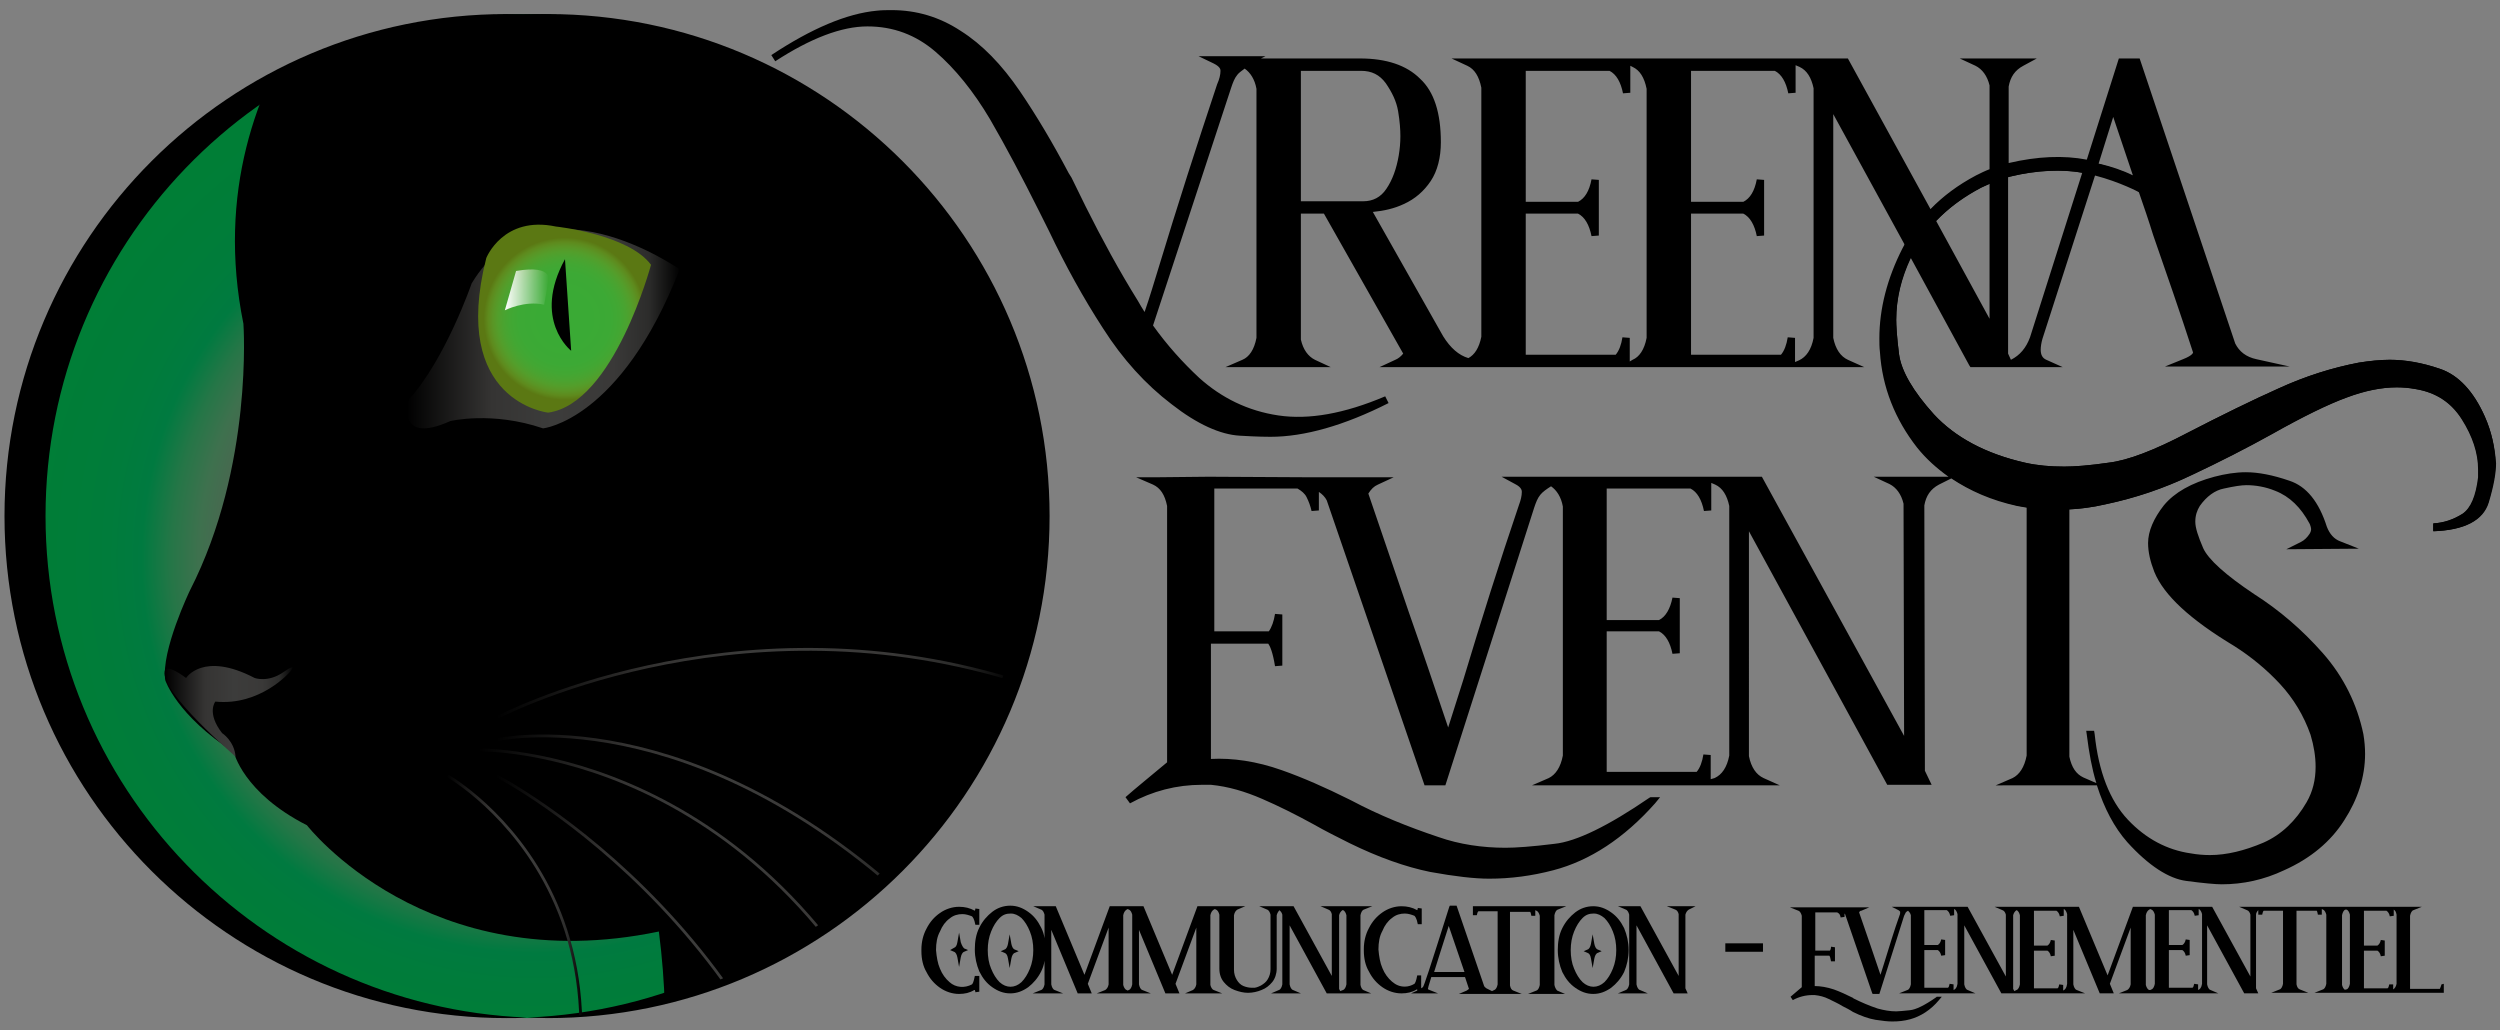 <svg xmlns="http://www.w3.org/2000/svg" xmlns:xlink="http://www.w3.org/1999/xlink" id="Calque_1" x="0px" y="0px" viewBox="0 0 444.7 183.3" style="enable-background:new 0 0 444.7 183.3;" xml:space="preserve"><rect x="0" y="0" width="444.7" height="183.3" fill="#808080" stroke="none"/> <style type="text/css"> .st0{fill:url(#SVGID_1_);} .st1{clip-path:url(#SVGID_00000047055461209568921610000001597070594322301368_);} .st2{fill:url(#SVGID_00000167382719399406694730000013546249323668964532_);} .st3{fill:url(#SVGID_00000009559436191665944410000003689047991698830751_);} .st4{fill:url(#SVGID_00000160179780164928273310000003083951601371303853_);} .st5{fill:url(#SVGID_00000173848806043450185940000007832838574774466971_);} .st6{fill:none;stroke:url(#SVGID_00000028323551987449367600000009862592494110130610_);stroke-width:0.5;stroke-miterlimit:10;} .st7{fill:none;stroke:url(#SVGID_00000034062643268837157280000014115298947995953585_);stroke-width:0.5;stroke-miterlimit:10;} .st8{fill:none;stroke:url(#SVGID_00000032647453308077177990000009288363476390463633_);stroke-width:0.5;stroke-miterlimit:10;} .st9{fill:none;stroke:url(#SVGID_00000155829370456037184430000015477565010061017527_);stroke-width:0.5;stroke-miterlimit:10;} .st10{fill:none;stroke:url(#SVGID_00000176744013703239765630000002792266851832005540_);stroke-width:0.5;stroke-miterlimit:10;} </style> <g> <g> <path d="M170.9,167.6l-0.3-1.7l-0.3,1.7c-0.1,0.6-0.3,0.9-0.6,1L169,169l0.7,0.3c0.3,0.1,0.5,0.5,0.6,1l0.3,1.7l0.3-1.7 c0.1-0.5,0.3-0.9,0.6-1l0.7-0.3l-0.7-0.3C171.3,168.5,171.1,168.2,170.9,167.6z"></path> <path d="M173.4,173.6c-0.2,1.1-0.4,1.4-0.5,1.5c-1.3,0.7-2.9,0.6-4-0.4c-0.7-0.6-1.3-1.4-1.7-2.4c-0.4-0.9-0.6-2.1-0.7-3.3 c0-1.3,0.2-2.4,0.7-3.3c0.4-1,1-1.8,1.7-2.3c0.7-0.6,1.5-0.8,2.3-0.8c0.6,0,1.2,0.2,1.7,0.4c0.1,0.1,0.4,0.4,0.6,1.5l0.7,0l0-2.8 l-0.7-0.1c0,0.2-0.1,0.4-0.1,0.4c-0.9-0.5-1.8-0.7-2.8-0.7c-1.2,0-2.4,0.4-3.4,1.1c-1,0.7-1.8,1.6-2.4,2.8 c-0.6,1.1-0.9,2.4-0.9,3.7v0.3c0,1.4,0.3,2.7,0.9,3.7c0.6,1.2,1.4,2.1,2.4,2.8c1,0.7,2.2,1.1,3.4,1.1c1,0,1.9-0.2,2.7-0.7 c0,0,0,0,0.1,0c0,0.1,0.1,0.2,0.1,0.4l0.7-0.1l0-2.8L173.4,173.6z"></path> <path d="M179.3,170.5l0.3,1.7l0.3-1.7c0.1-0.5,0.3-0.9,0.6-1l0.7-0.3l-0.7-0.3c-0.3-0.1-0.5-0.5-0.6-1l-0.3-1.7l-0.3,1.7 c-0.1,0.5-0.3,0.9-0.6,1l-0.7,0.3l0.7,0.3C179,169.6,179.2,169.9,179.3,170.5z"></path> <path d="M242,175.2l0-12.4c0.1-0.5,0.3-0.9,0.6-1l1.5-0.6H240h-2.5h-2.6l1.4,0.6c0.3,0.1,0.5,0.4,0.6,0.8l0,11l-6.8-12.4h-0.9 h-3.1H224l1.4,0.6c0.3,0.1,0.5,0.5,0.6,0.9v9.7c0,0.7-0.2,1.3-0.5,1.8c-0.3,0.5-0.7,0.8-1.2,1.1c-0.6,0.3-1,0.4-1.1,0.4 c-0.3,0-0.5,0-0.5,0c-0.5,0-1-0.1-1.5-0.3c-0.5-0.2-0.9-0.6-1.2-1.1c-0.3-0.5-0.5-1.1-0.5-1.8l0-9.7c0.1-0.5,0.3-0.8,0.6-1 l1.4-0.6h-4.1H215h-2l-4.5,12.2l-5.1-12.2h-1.5h-2.5h-2l-4.5,12.2l-5.1-12.2h-4l1.4,0.6c0.3,0.1,0.5,0.5,0.6,0.9l0,4.2 c-0.1-0.7-0.3-1.3-0.6-1.9c-0.6-1.2-1.3-2.1-2.3-2.8c-1-0.7-2-1.1-3.2-1.1c-1.2,0-2.3,0.4-3.2,1.1c-0.9,0.7-1.7,1.6-2.3,2.8 c-0.6,1.2-0.8,2.5-0.8,3.9c0,1.4,0.3,2.7,0.8,3.9c0.6,1.2,1.3,2.1,2.3,2.8c1,0.7,2,1.1,3.2,1.1c1.2,0,2.2-0.4,3.2-1.1 c0.9-0.7,1.7-1.6,2.3-2.8c0.3-0.6,0.5-1.2,0.6-1.9l0,4.2c-0.1,0.5-0.3,0.9-0.6,1l-1.5,0.6h5.4l-1.5-0.6c-0.3-0.1-0.5-0.5-0.6-1 v-9.7l4.7,11.3h2.5l-0.7-1.7l3.7-10l0,10.1c-0.1,0.5-0.3,0.8-0.6,1l-1.5,0.6h4.1h2.6h2.9l-1.5-0.6c-0.3-0.1-0.5-0.5-0.6-1v-9.7 l4.7,11.3h2.5l-0.7-1.7l3.7-10l0,10.1c-0.1,0.5-0.3,0.8-0.6,1l-1.4,0.6h6.6l-1.5-0.6c-0.3-0.1-0.5-0.5-0.6-0.9l0-12.4 c0.1-0.5,0.3-0.8,0.6-1l0.2-0.1l0.2,0.1c0.3,0.1,0.5,0.5,0.6,0.9v9.6c0,1,0.3,1.8,0.8,2.4c0.5,0.6,1.1,1.1,1.9,1.4 c0.8,0.3,1.6,0.5,2.4,0.5c0.8,0,1.7-0.2,2.4-0.5c0.8-0.3,1.4-0.8,1.9-1.4c0.5-0.6,0.8-1.5,0.8-2.4l0-9.5c0.1-0.4,0.3-0.7,0.5-0.9 c0.2,0.2,0.4,0.4,0.5,0.8l0,12.4c-0.1,0.5-0.3,0.9-0.6,1l-1.4,0.6h5.3l-1.4-0.6c-0.3-0.1-0.5-0.5-0.6-1v-10.5l6.6,12.1h1.3h1.2 h5.4l-1.4-0.6C242.3,176,242.1,175.7,242,175.2z M175.7,169c0-1.2,0.2-2.3,0.6-3.3c0.4-1,0.9-1.8,1.5-2.4c0.6-0.6,1.2-0.8,2-0.8 c0.7,0,1.3,0.3,1.9,0.8c0.6,0.6,1.1,1.4,1.5,2.4c0.4,1,0.6,2.1,0.6,3.3c0,1.2-0.2,2.3-0.6,3.3c-0.4,1-0.9,1.8-1.5,2.4 c-1.2,1.1-2.7,1.1-3.9,0c-0.6-0.6-1.1-1.4-1.5-2.4C175.9,171.4,175.7,170.2,175.7,169z M200.4,176.1c-0.3-0.1-0.5-0.5-0.6-0.9 l0-12.4c0.1-0.5,0.3-0.8,0.6-1l0.2-0.1l0.2,0.1c0.3,0.1,0.5,0.5,0.6,0.9l0,12.4c-0.1,0.5-0.3,0.9-0.6,1l-0.2,0.1L200.4,176.1z M238.4,176.3l-0.2-0.4l0-13.1c0.1-0.4,0.3-0.7,0.6-0.9l0,0l0.1,0c0.3,0.1,0.5,0.5,0.6,0.9l0,12.3c-0.1,0.5-0.3,0.9-0.6,1 L238.4,176.3z"></path> <path d="M276.5,175.2l0-12.4c0.1-0.5,0.3-0.9,0.6-1l1.5-0.6h-5.3H272h-10v1.6l0.7,0c0.1-0.5,0.2-0.7,0.3-0.7h3.4l0,13 c-0.1,0.5-0.3,0.9-0.6,1l-0.4,0.2l-0.4-0.2c-0.2-0.1-0.4-0.2-0.6-0.3c-0.1-0.1-0.3-0.2-0.4-0.4l-4.9-14.3h-1.2l-0.1,0.2 c-3.6,11.4-4.5,14.1-4.7,14.3c-0.1,0.1-0.2,0.1-0.3,0.2l0-2.3l-0.7,0c-0.2,1.1-0.4,1.4-0.5,1.5c-0.5,0.3-1.1,0.5-1.7,0.5 c-0.9,0-1.6-0.3-2.3-0.9c-0.7-0.6-1.3-1.4-1.7-2.4c-0.4-0.9-0.6-2.1-0.7-3.3c0-1.3,0.2-2.4,0.7-3.3c0.4-1,1-1.8,1.7-2.3 c0.7-0.6,1.5-0.8,2.3-0.8c0.6,0,1.2,0.2,1.7,0.4c0.1,0.1,0.4,0.4,0.6,1.5l0.7,0l0-2.8l-0.7-0.1c0,0.2-0.1,0.4-0.1,0.4 c-0.9-0.5-1.8-0.7-2.8-0.7c-1.2,0-2.4,0.4-3.4,1.1c-1,0.7-1.8,1.6-2.4,2.8c-0.6,1.1-0.9,2.4-0.9,3.7v0.3c0,1.4,0.3,2.7,0.9,3.7 c0.6,1.2,1.4,2.1,2.4,2.8c1,0.7,2.2,1.1,3.4,1.1c1,0,1.9-0.2,2.7-0.7c0,0,0,0,0.1,0c0,0.1,0,0.2,0,0.2l-1.1,0.5h4.8l-1.5-0.6 c-0.2-0.1-0.3-0.1-0.3-0.2v0c0-0.1,0.1-0.5,0.6-2.1h6l0.7,2.1c0,0-0.1,0.1-0.4,0.3l-1.4,0.6h4.5h2.3h4.4l-1.5-0.6 c-0.3-0.1-0.5-0.4-0.6-0.9v-13.1l3.6,0c0,0,0.1,0.1,0.2,0.7l0.7,0v-1l0.2,0.1c0.3,0.1,0.5,0.5,0.6,0.9l0,12.3 c-0.1,0.5-0.3,0.9-0.6,1l-1.5,0.6h6.6l-1.4-0.6C276.8,176,276.6,175.7,276.5,175.2z M255.1,172.9c0.6-2,1.5-4.7,2.6-8.2l2.8,8.2 H255.1z"></path> <path d="M289.7,169c0-1.4-0.3-2.7-0.8-3.9c-0.6-1.2-1.3-2.1-2.3-2.8c-1-0.7-2-1.1-3.2-1.1c-1.2,0-2.3,0.4-3.2,1.1 c-0.9,0.7-1.7,1.6-2.3,2.8c-0.6,1.2-0.8,2.5-0.8,3.9c0,1.4,0.3,2.7,0.8,3.9c0.6,1.2,1.3,2.1,2.3,2.8c1,0.7,2,1.1,3.2,1.1 c1.2,0,2.2-0.4,3.2-1.1c0.9-0.7,1.7-1.6,2.3-2.8C289.4,171.7,289.7,170.4,289.7,169z M279.4,169c0-1.2,0.2-2.3,0.6-3.3 c0.4-1,0.9-1.8,1.5-2.4c0.6-0.6,1.2-0.8,2-0.8c0.7,0,1.3,0.3,1.9,0.8c0.6,0.6,1.1,1.4,1.5,2.4c0.4,1,0.6,2.1,0.6,3.3 c0,1.2-0.2,2.3-0.6,3.3c-0.4,1-0.9,1.8-1.5,2.4c-1.2,1.1-2.7,1.1-3.9,0c-0.6-0.6-1.1-1.4-1.5-2.4 C279.6,171.4,279.4,170.2,279.4,169z"></path> <path d="M283,170.5l0.3,1.7l0.3-1.7c0.1-0.5,0.3-0.9,0.6-1l0.7-0.3l-0.7-0.3c-0.3-0.1-0.5-0.5-0.6-1l-0.3-1.7l-0.3,1.7 c-0.1,0.5-0.3,0.9-0.6,1l-0.7,0.3l0.7,0.3C282.7,169.6,282.9,169.9,283,170.5z"></path> <path d="M298,161.8c0.3,0.1,0.5,0.4,0.6,0.8l0,11l-6.8-12.4h-4l1.4,0.6c0.3,0.1,0.5,0.5,0.6,0.9l0,12.4c-0.1,0.5-0.3,0.9-0.6,1 l-1.4,0.6h5.3l-1.4-0.6c-0.3-0.1-0.5-0.5-0.6-1v-10.5l6.6,12.1h2.5l-0.4-0.9l0-13.1c0.1-0.4,0.3-0.7,0.6-0.9l1.2-0.6h-5.1 L298,161.8z"></path> <polygon points="306.9,169.3 313.6,169.3 313.6,167.8 306.9,167.8 "></polygon> <path d="M434.3,175.1c-0.1,0.3-0.2,0.6-0.3,0.8h-5.3l0-13c0.1-0.5,0.3-0.9,0.6-1l1.5-0.6h-5.1h-1.5h-5.5H416h-2.6h-1.3h-8.6H402 h-3.7l1.4,0.6c0.3,0.1,0.5,0.4,0.6,0.8l0,11l-6.8-12.4h-2.5h-1.4h-5.8h-2.4h-2l-4.5,12.2l-5.1-12.2H367h-1.4h-5.7h-2.6h-2.5 l1.4,0.6c0.3,0.1,0.5,0.4,0.6,0.8l0,11l-6.8-12.4h-2.5h-1.4H341h-3.1h-1.4l1.2,0.6c0.1,0.1,0.3,0.2,0.3,0.3c0,0.2,0,0.4-0.1,0.6 c-1,2.8-1.9,5.8-2.8,8.7c-0.2,0.6-0.4,1.3-0.6,1.9c-0.6-1.8-1.2-3.5-1.8-5.3l-2-5.8c0.1-0.2,0.2-0.3,0.4-0.3l1.4-0.6h-4.7 c-1.7,0-3.4,0-5.1,0c-0.9,0-1.8,0-2.7,0h-1.6l1.5,0.6c0.3,0.1,0.5,0.5,0.6,0.9v12.7l-2,1.7l0.4,0.6c1.1-0.6,2.3-0.9,3.5-0.9 c0.2,0,0.3,0,0.4,0c0.9,0.1,1.7,0.3,2.5,0.7c0.8,0.4,1.7,0.8,2.5,1.3c0.6,0.3,1.2,0.6,1.8,1c1.4,0.7,2.8,1.2,4,1.4 c1.3,0.2,2.2,0.3,3,0.3c1.1,0,2.1-0.1,3.2-0.4c1.8-0.5,3.6-1.6,5.1-3.4l0.5-0.6h-0.9l-0.1,0.1c-2,1.4-3.6,2.2-4.7,2.3 c-1.1,0.1-1.9,0.2-2.4,0.2c-1.1,0-2.2-0.2-3.3-0.5c-1.5-0.5-2.9-1.1-4.3-1.8l-0.1-0.1c-1.2-0.6-2.3-1.1-3.4-1.5 c-1.2-0.4-2.4-0.6-3.4-0.6v-5.4h2.6c0.1,0.1,0.2,0.4,0.3,1l0.7,0v-2.5l-0.7-0.1c0,0.3-0.1,0.6-0.2,0.7h-2.6v-6.8h3.9 c0.2,0.1,0.3,0.2,0.4,0.3c0.1,0.2,0.2,0.4,0.2,0.6l0.7-0.1v-0.6c0,0,0.1,0.1,0.1,0.1l4.8,14l0.1,0.2h1.2l4.4-13.9 c0.1-0.2,0.2-0.4,0.3-0.6c0.1-0.1,0.2-0.2,0.4-0.3c0.2,0.2,0.4,0.4,0.5,0.8l0,12.3c-0.1,0.5-0.3,0.9-0.6,1l-1.5,0.6h8.3h1.4h3.9 l-1.4-0.6c-0.3-0.1-0.5-0.5-0.6-1v-10.5l6.6,12.1h1.2h1.3h7h1.4h4l-1.5-0.6c-0.3-0.1-0.5-0.5-0.6-1v-9.7l4.7,11.3h2.5l-0.7-1.7 l3.7-10l0,10.1c-0.1,0.5-0.3,0.8-0.6,1l-1.5,0.6h4.1h2.5h5.8h1.4h3.9l-1.4-0.6c-0.3-0.1-0.5-0.5-0.6-1v-10.5l6.6,12.1h2.5 l-0.4-0.9l0-13.1c0-0.3,0.2-0.6,0.4-0.8v0.8l0.7,0c0.1-0.5,0.2-0.7,0.3-0.7h3.4l0,13c-0.1,0.5-0.3,0.9-0.6,1l-1.5,0.6h6.6 l-1.5-0.6c-0.3-0.1-0.5-0.4-0.6-0.9v-13.1l3.6,0c0,0,0.1,0.1,0.2,0.7l0.7,0v-1l0.2,0.1c0.3,0.1,0.5,0.5,0.6,0.9l0,12.3 c-0.1,0.5-0.3,0.9-0.6,1l-1.5,0.6h3.9h2.8h5.4h1.5h0.1c1.5,0,3,0,4.5,0h4.8v-1.6L434.3,175.1z M382.3,176.1 c-0.3-0.1-0.5-0.5-0.6-0.9l0-12.4c0.1-0.5,0.3-0.8,0.6-1l0.2-0.1l0.2,0.1c0.3,0.1,0.5,0.5,0.6,0.9l0,12.3c-0.1,0.5-0.3,0.9-0.6,1 l-0.2,0.1L382.3,176.1z M347.5,176.1v-1l-0.7-0.1c-0.1,0.3-0.1,0.6-0.3,0.7h-4.2v-6.7h2.4c0.3,0.2,0.5,0.5,0.6,1l0.7-0.1v-2.7 l-0.7-0.1c-0.1,0.5-0.3,0.8-0.6,1h-2.4v-6.2h4c0.3,0.2,0.5,0.5,0.6,1l0.7-0.1v-1.1c0.3,0.1,0.5,0.5,0.6,0.9l0,12.4 C348.1,175.7,347.8,176,347.5,176.1L347.5,176.1z M358.3,176.3l-0.2-0.4l0-13.1c0.1-0.4,0.3-0.7,0.6-0.9l0,0 c0.3,0.1,0.5,0.5,0.6,0.9l0,12.3c-0.1,0.5-0.3,0.9-0.6,1L358.3,176.3z M367,176.2v-1l-0.7-0.1c-0.1,0.3-0.1,0.6-0.3,0.7h-4.2v-6.7 h2.4c0.3,0.2,0.5,0.5,0.6,1l0.7-0.1v-2.7l-0.7-0.1c-0.1,0.5-0.3,0.8-0.6,1h-2.4v-6.2h4c0.3,0.2,0.5,0.5,0.6,1l0.7-0.1v-1.2l0,0 c0.3,0.1,0.5,0.5,0.6,0.9l0,12.4C367.6,175.7,367.4,176,367,176.2L367,176.2z M391,176.1v-1l-0.7-0.1c-0.1,0.3-0.1,0.6-0.3,0.7 h-4.2v-6.7h2.4c0.3,0.2,0.5,0.5,0.6,1l0.7-0.1v-2.7l-0.7-0.1c-0.1,0.5-0.3,0.8-0.6,1h-2.4v-6.2h4c0.3,0.2,0.5,0.5,0.6,1l0.7-0.1 v-1.1c0.3,0.1,0.5,0.5,0.6,0.9l0,12.4C391.6,175.7,391.3,176,391,176.1L391,176.1z M417.2,176.1c-0.3-0.1-0.5-0.5-0.6-0.9l0-12.4 c0.1-0.5,0.3-0.9,0.6-1l0.1,0l0.1,0c0.3,0.1,0.5,0.5,0.6,0.9l0,12.3c-0.1,0.5-0.3,0.9-0.6,1H417.2L417.2,176.1z M425,175.1 c-0.1,0.3-0.1,0.6-0.3,0.7h-4.2v-6.7h2.4c0.3,0.2,0.5,0.5,0.6,1l0.7-0.1v-2.7l-0.7-0.1c-0.1,0.5-0.3,0.8-0.6,1h-2.4v-6.2h4 c0.3,0.2,0.5,0.5,0.6,1l0.7-0.1v-1.1c0.3,0.2,0.4,0.4,0.5,0.9l0,12.3c-0.1,0.5-0.3,0.8-0.6,1v-0.9L425,175.1z"></path> </g> <path d="M442,74.1c-2-4.5-4.7-7.4-8-8.5c-3.2-1.1-6.2-1.6-8.9-1.6c-1.7,0-3.6,0.2-5.5,0.5c-4.7,0.9-9.5,2.4-14.3,4.6 c-4.7,2.1-10.2,4.8-16.2,7.9c-5.9,3.1-10.6,4.9-14,5.3c-3.4,0.5-6.1,0.7-7.9,0.7c-2.5,0-4.8-0.2-7-0.7c-7-1.6-12.4-4.5-16.2-8.6 c-3.7-4.1-5.8-7.7-6.2-10.7c-0.4-3.1-0.5-5.2-0.5-6.1c0-3.7,0.9-7.4,2.6-11L350.3,65l0.2,0.3h4.1h3.9h8.4L364,64 c-0.7-0.3-1-0.9-1-1.8c0-0.5,0.1-1.2,0.3-1.9l9.4-29.2c2.9,0.7,5.5,1.7,7.7,2.9c0.9,2.6,1.8,5.2,2.6,7.8c2.4,6.9,4.8,13.8,7.1,20.9 c0,0,0,0.5-1.8,1.2l-3.2,1.3h22.2l-5.9-1.3c-1.9-0.4-3.1-1.4-3.8-2.8l-17-50.7h-3.7l-5.7,18c-4.1-0.8-8.8-0.6-13.9,0.6l0-13.6 c0.3-1.7,1.1-2.9,2.6-3.7l2.4-1.3h-13.7l2.8,1.3c1.2,0.6,2.1,1.8,2.5,3.5l0,14.9c-0.8,0.3-1.6,0.7-2.4,1.1c-3.2,1.7-5.9,3.7-8.1,6 l-14.7-26.8h-9.3h-2.2H290h-2.4h-29.4l2.8,1.3c1.3,0.6,2.1,1.9,2.5,3.9l0,44.3c-0.4,2-1.2,3.2-2.3,3.8c-1.7-0.5-3.2-1.8-4.5-3.9 l-12.5-22.1c2-0.2,3.8-0.6,5.5-1.4c2-0.9,3.6-2.3,4.8-4.1c1.2-1.8,1.8-4.2,1.8-6.9c0-5.2-1.2-9-3.7-11.3c-2.4-2.4-6-3.6-10.7-3.6 h-17.6l0.8-0.4h-11.9l2.7,1.3c1.2,0.6,1.2,1.1,1.2,1.3c0,0.7-0.2,1.5-0.6,2.4c-3.6,10.8-7.1,21.7-10.4,32.6 c-0.8,2.6-1.6,5.3-2.5,7.9c-0.4-0.6-0.8-1.3-1.2-2c-3.3-5.3-6.4-11-9.3-16.8c-0.7-1.4-1.5-3.1-2.5-5.1l-0.5-0.8l0,0 c-2.8-5.3-5.7-10.2-8.7-14.6c-3.2-4.7-6.7-8.3-10.5-10.7c-3.8-2.5-7.9-3.7-12.3-3.7c-0.8,0-1.7,0-2.6,0.1 c-5.4,0.5-11.7,3.2-18.8,7.9c0,0,0,0,0,0c0,0,0,0,0,0l0.7,1.1c6.3-4.1,11.8-6.2,16.4-6.2c4.6,0,8.6,1.5,12.1,4.5 c3.5,3,6.8,7.1,9.7,12c2.9,5,5.8,10.5,8.7,16.3l1.8,3.6c2.9,6.1,6.1,11.9,9.6,17.3c3.5,5.5,7.6,10,12.2,13.5 c4.6,3.6,8.7,5.4,12.1,5.6c3.3,0.2,5.1,0.2,5.5,0.2c6,0,13.1-2,21-6l-0.6-1.2c-7.3,3.1-13.6,4.2-19,3.4c-5.4-0.8-10.1-3.1-14.1-6.7 c-2.9-2.7-5.7-5.8-8.2-9.3L219,15.6c0.3-0.9,0.6-1.7,1.1-2.3c0.3-0.4,0.8-0.7,1.3-1.1c1,0.7,1.8,1.9,2.1,3.6l0,44.3 c-0.4,2.1-1.3,3.4-2.5,3.9l-3,1.3h18.7l-2.8-1.3c-1.2-0.6-2.1-1.8-2.5-3.6V38h4.1l14.1,24.9c-0.4,0.5-0.9,0.9-1.4,1.1l-2.8,1.3 h12.8h8.3h21.1h2.4h27.3h2.1h12.2l-2.9-1.3c-1.3-0.6-2.2-1.9-2.6-3.9V20.3l12.8,23.4c-0.1,0.2-0.2,0.3-0.3,0.5 c-2.7,5.3-4.1,10.7-4.1,16c0,0.8,0,1.6,0.1,2.4c0.4,6.3,2.7,12,6.6,17c4,5,9.8,8.4,17.5,10.3c5.3,1.1,10.7,1,15.9-0.2 c5.2-1.1,10.3-2.8,15.3-5.2c4.9-2.3,9.8-4.8,14.3-7.3c5.5-3.1,10-5.3,13.3-6.5c3.2-1.2,6.2-1.8,8.9-1.8c1.1,0,2.2,0.1,3.3,0.3 c3.7,0.6,6.4,2.4,8.3,5.4c1.9,3,2.9,6,2.9,8.9c0,0.5,0,1,0,1.4c-0.4,3.3-1.3,5.5-2.8,6.5c-1.6,1-3.3,1.6-5.2,1.7l0,0.7c0,0,0,0,0,0 c0,0,0,0,0,0l0,0.7h0c5.5-0.2,8.8-1.9,9.8-5.1c0.9-3,1.3-5.3,1.3-7C443.8,79.6,443.2,76.8,442,74.1z M353.9,56.7l-9.5-17.4 c2.2-2.3,4.8-4.3,8.1-6c0.5-0.2,0.9-0.4,1.4-0.6L353.9,56.7z M357.2,31.5c0.1,0,0.3-0.1,0.4-0.1c4.6-1.1,9-1.3,12.8-0.7l-9.3,29.3 c-0.7,1.9-1.8,3.2-3.4,4l-0.5-1.1L357.2,31.5z M373.3,29.1l2.6-8.3l3.5,10.4C377.6,30.3,375.5,29.6,373.3,29.1z M231.4,12.6h10.7 c1.9,0,3.3,0.7,4.4,2.2c1.1,1.6,1.9,3.2,2.2,5c0.3,1.8,0.4,3.3,0.4,4.4c0,1.2-0.1,2.3-0.3,3.5c-0.4,2.3-1.1,4.3-2.2,5.9 c-1,1.5-2.4,2.2-4.1,2.2h-11.1V12.6z M289.9,64.3v-4.2l-1.3-0.1c-0.2,1.3-0.6,2.4-1.2,3.1h-16V38h9.3c1.2,0.6,2,2,2.4,4l1.3-0.1V32 l-1.3-0.1c-0.4,2.1-1.2,3.4-2.4,4h-9.3V12.6h14.9c1.2,0.6,2,2,2.4,4l1.3-0.1v-4.8l0.4,0.2c1.3,0.6,2.1,1.9,2.5,3.9l0,44.3 c-0.4,2.1-1.3,3.4-2.5,3.9L289.9,64.3z M319.3,64.4v-4.3L318,60c-0.2,1.3-0.6,2.4-1.2,3.1h-16V38h9.3c1.2,0.6,2,2,2.4,4l1.3-0.1V32 l-1.3-0.1c-0.4,2.1-1.2,3.4-2.4,4h-9.3V12.6h14.9c1.2,0.6,2,2,2.4,4l1.3-0.1v-4.9l0.7,0.3c1.3,0.6,2.1,1.9,2.5,3.8l0,44.4 c-0.4,2.1-1.3,3.4-2.6,4L319.3,64.4z"></path> <path d="M442,74.1L442,74.1c-2-4.5-4.7-7.4-8-8.5c-3.2-1.1-6.2-1.6-8.9-1.6c-1.7,0-3.6,0.2-5.5,0.5c-4.7,0.9-9.5,2.4-14.3,4.6 c-4.7,2.1-10.2,4.8-16.2,7.9c-5.9,3.1-10.6,4.9-14,5.3c-3.4,0.5-6.1,0.7-7.9,0.7c-2.5,0-4.8-0.2-7-0.7c-7-1.6-12.4-4.5-16.2-8.6 c-3.7-4.1-5.8-7.7-6.2-10.7c-0.4-3.1-0.5-5.2-0.5-6.1c0-4.1,1-8.1,3-12c2.5-4.7,6.6-8.6,12.1-11.5c1.6-0.8,3.4-1.5,5.2-2 c4.9-1.2,9.6-1.4,13.5-0.5l0.9,0.2c0.3,0.1,0.5,0.1,0.6,0.1c4.6,1.2,7.9,3,7.9,3l3.5,2.2l-0.8-1.9c-0.7-1.8-2.4-2.5-2.4-2.5 c-3.8-2.1-8.1-3-8.3-3l-0.9-0.2c-4.3-0.9-9.2-0.8-14.6,0.5c-2,0.5-3.9,1.3-5.6,2.1c-5.9,3.2-10.3,7.5-13,12.8 c-2.7,5.3-4.1,10.7-4.1,16c0,0.8,0,1.6,0.1,2.4c0.4,6.3,2.7,12,6.6,17c1.6,2,3.5,3.7,5.6,5.2h-13.3l2.8,1.3 c1.2,0.6,2.1,1.8,2.5,3.5l0.1,41.3l-25.3-46.1h-9.3h-2.2h-23.1h-6.5h-5.2l2.4,1.3c1.2,0.6,1.2,1.2,1.2,1.4c0,0.7-0.2,1.5-0.5,2.3 c-3.5,10.3-6.8,20.8-9.9,31.1c-0.9,2.8-1.8,5.7-2.7,8.5c-2.3-6.8-4.6-13.7-7-20.5l-7.2-21.1c0.5-0.8,1-1.3,1.7-1.6l2.8-1.3h-14.5 c-6.1,0-12.2-0.1-18.4-0.1c0,0,0,0,0,0c-3.2,0-6.4,0.1-9.6,0.1h-3.3l3,1.3c1.3,0.6,2.1,1.8,2.5,3.8v45.6c-3.1,2.6-5.6,4.6-7.4,6.2 l0.8,1.1c4-2.2,8.3-3.3,12.8-3.3c0.6,0,1.1,0,1.6,0c3.1,0.3,6.1,1.2,9.1,2.5c3,1.3,6,2.8,9.1,4.5c2.1,1.2,4.3,2.3,6.5,3.4 c5.1,2.5,9.9,4.2,14.3,5.1c4.4,0.8,7.9,1.2,10.5,1.2c3.8,0,7.6-0.5,11.4-1.5c6.5-1.7,12.6-5.7,18.1-11.9l0.9-1.1h-1.7l-0.2,0.1 c-7.3,5-13,7.8-16.9,8.2c-4,0.5-6.9,0.7-8.7,0.7c-4.1,0-8.2-0.6-11.9-1.9c-5.4-1.8-10.6-3.9-15.5-6.5l-0.4-0.2 c-4.2-2.1-8.3-3.9-12-5.2c-4.5-1.6-8.8-2.2-12.6-2v-20.5h10.2c0.3,0.4,0.8,1.5,1.2,4l1.3-0.1v-9.1l-1.3-0.1 c-0.2,1.3-0.6,2.4-1.1,3.1H216V86.9h14.8c0.7,0.4,1.3,0.9,1.6,1.5c0.4,0.8,0.7,1.6,0.9,2.5l1.3-0.1v-3.3c0.6,0.4,1.1,0.9,1.4,1.5 l17.4,50.7h3.7l15.8-49.4c0.3-0.9,0.6-1.7,1.1-2.3c0.4-0.5,1.1-1,1.9-1.5c1,0.7,1.8,1.9,2.1,3.6l0,44.3c-0.4,2.1-1.3,3.4-2.5,4 l-3,1.3h29.8h2.1h12.2l-2.9-1.3c-1.3-0.6-2.2-1.9-2.6-3.9V94.5l24.6,45.1h7.9l-1.2-2.5l-0.1-47.2c0.3-1.7,1.1-2.9,2.6-3.7l2.2-1.1 c3.3,2.2,7.1,3.9,11.7,4.9c0.6,0.1,1.1,0.2,1.7,0.3l0,44.1c-0.4,2.1-1.3,3.4-2.5,4l-3,1.3H373c1.3,4.1,3.1,7.5,5.4,10.1 c3.8,4.2,7.4,6.5,10.5,6.9c3,0.4,5.2,0.6,6.3,0.6c3.8,0,7.5-0.8,11.1-2.5c4.7-2.1,8.3-5.1,10.7-8.9c2.4-3.7,3.7-7.7,3.7-11.8 c0-1.1-0.1-2.3-0.3-3.5c-1.1-5.3-3.5-10.2-7.2-14.4c-3.7-4.2-7.8-7.7-12.2-10.5c-5.1-3.4-8.2-6.2-9.1-8.2c-0.9-2.1-1.4-3.6-1.4-4.7 c0-1.1,0.3-2,0.8-2.8c1.2-1.7,2.7-2.8,4.3-3.1c1.8-0.4,3.1-0.6,4-0.6c1.6,0,3.4,0.3,5.1,1c2.6,1,4.6,3,6.1,5.8l0.1,0.2 c0.1,0.3,0.2,0.6,0.2,0.8c0,0.3-0.1,0.6-0.3,0.9c-0.4,0.6-0.9,1.1-1.5,1.4l-2.6,1.3l12.9-0.1l-3.3-1.3c-1.1-0.4-1.9-1.3-2.4-2.6 c-1.4-4.4-3.6-7.2-6.7-8.2c-2.9-1-5.5-1.5-7.7-1.5c-1.8,0-3.7,0.3-5.6,0.8c-4.1,1.1-7.1,2.8-9,5.1c-1.8,2.3-2.8,4.6-2.8,6.7 c0,1.6,0.4,3.3,1.1,5.1c1.7,4.2,6.4,8.5,14.2,13.2c3,1.9,5.8,4.2,8.2,6.8c2.4,2.6,4.2,5.6,5.4,9c0.6,2,0.9,3.9,0.9,5.7 c0,2.3-0.5,4.4-1.6,6.3c-1.9,3.3-4.5,5.8-7.7,7.2c-3.3,1.4-6.5,2.2-9.5,2.2c-1.1,0-2.3-0.1-3.4-0.3c-4.2-0.6-8-2.6-11.2-6 c-3.2-3.4-5.2-8.5-5.9-15.2l-0.1-0.6h-1.4l0.1,0.7c0.4,3.2,0.9,6,1.7,8.6l-2.3-1c-1.3-0.6-2.1-1.8-2.5-3.7v-44 c2.2-0.1,4.3-0.4,6.4-0.9c5.2-1.1,10.3-2.8,15.3-5.2c4.9-2.3,9.8-4.8,14.3-7.3c5.5-3.1,10-5.3,13.3-6.5c3.2-1.2,6.2-1.8,8.9-1.8 c1.1,0,2.2,0.1,3.3,0.3c3.7,0.6,6.4,2.4,8.3,5.4c1.9,3,2.9,6,2.9,8.9c0,0.5,0,1,0,1.4c-0.4,3.3-1.3,5.5-2.8,6.5 c-1.6,1-3.3,1.6-5.2,1.7l0,0.7c0,0,0,0,0,0c0,0,0,0,0,0l0,0.7h0c5.5-0.2,8.8-1.9,9.8-5.1c0.9-3,1.3-5.3,1.3-7 C443.8,79.6,443.2,76.8,442,74.1z M304.3,138.6v-4.3l-1.3-0.1c-0.2,1.3-0.6,2.4-1.2,3.1h-16v-25h9.3c1.2,0.6,2,2,2.4,4l1.3-0.1 v-9.8l-1.3-0.1c-0.4,2-1.2,3.4-2.4,4h-9.3V86.9h14.9c1.2,0.6,2,2,2.4,4l1.3-0.1v-4.9l0.7,0.3c1.3,0.6,2.1,1.9,2.5,3.8l0,44.4 c-0.4,2.1-1.3,3.4-2.6,4L304.3,138.6z"></path> <g> <radialGradient id="SVGID_1_" cx="95.263" cy="99.404" r="108.972" gradientTransform="matrix(1 0 0 1 0 3.333023e-02)" gradientUnits="userSpaceOnUse"> <stop offset="0.412" style="stop-color:#000000"></stop> <stop offset="0.435" style="stop-color:#353936"></stop> <stop offset="0.47" style="stop-color:#47554A"></stop> <stop offset="0.509" style="stop-color:#496750"></stop> <stop offset="0.55" style="stop-color:#3E714E"></stop> <stop offset="0.595" style="stop-color:#257647"></stop> <stop offset="0.643" style="stop-color:#007A40"></stop> <stop offset="0.698" style="stop-color:#007C3B"></stop> <stop offset="0.761" style="stop-color:#007D38"></stop> <stop offset="0.842" style="stop-color:#007E36"></stop> <stop offset="1" style="stop-color:#007E35"></stop> </radialGradient> <path class="st0" d="M154.6,157.2c-15.9,14.8-37.3,23.9-60.8,23.9c-49.3,0-89.3-40-89.3-89.3s40-89.3,89.3-89.3 c24,0,45.8,9.5,61.8,24.8C155.6,157.2,154.6,27.4,154.6,157.2z"></path> <g> <path d="M8.1,91.8c0-48.1,38-87.3,85.6-89.2c-1.2,0-2.4-0.1-3.6-0.1c-49.3,0-89.3,40-89.3,89.3c0,49.3,40,89.3,89.3,89.3 c1.2,0,2.4,0,3.6-0.1C46.2,179.1,8.1,139.9,8.1,91.8z"></path> <path d="M179.4,91.8c0,48.1-38,87.3-85.6,89.2c1.2,0,2.4,0.1,3.6,0.1c49.3,0,89.3-40,89.3-89.3c0-49.3-40-89.3-89.3-89.3 c-1.2,0-2.4,0-3.6,0.1C141.4,4.5,179.4,43.7,179.4,91.8z"></path> </g> <g> <defs> <circle id="SVGID_00000121242775760179012150000003153892554195177397_" cx="93.8" cy="91.8" r="89.3"></circle> </defs> <clipPath id="SVGID_00000103985993756079667150000007081551302191676343_"> <use xlink:href="#SVGID_00000121242775760179012150000003153892554195177397_" style="overflow:visible;"></use> </clipPath> <g style="clip-path:url(#SVGID_00000103985993756079667150000007081551302191676343_);"> <path d="M192.8-27H86.5l-3.6,10.5l-10.7,0.1c0,0-38.4,27.1-28.9,74c0,0,1.8,25.3-9.5,47.4c0,0-5.2,10.8-4.4,16 c0,0,2,6.2,12.2,12.8c0,0,1.6,7.2,13,13c0,0,21.3,27.5,62.6,18.9c4.8,37.2-7.5,62.2-7.5,62.2l54.5-0.6v-17.2h28.3L192.8-27z"></path> <linearGradient id="SVGID_00000162352929979456899870000009857837097125177532_" gradientUnits="userSpaceOnUse" x1="72.367" y1="58.443" x2="120.789" y2="58.443"> <stop offset="0" style="stop-color:#000000"></stop> <stop offset="0.313" style="stop-color:#353433"></stop> <stop offset="0.535" style="stop-color:#3C3C3B"></stop> <stop offset="0.759" style="stop-color:#3A3938"></stop> <stop offset="0.889" style="stop-color:#2C2C2B"></stop> <stop offset="0.996" style="stop-color:#030303"></stop> <stop offset="1" style="stop-color:#000000"></stop> </linearGradient> <path style="fill:url(#SVGID_00000162352929979456899870000009857837097125177532_);" d="M83.9,50.4c0,0-4.6,13.4-11.2,20.7 c0,0-2.4,8.2,7.4,3.8c0,0,7.4-1.8,16.5,1.3c0,0,13.8-1.4,24.3-28.3C120.8,47.9,96.1,30.3,83.9,50.4z"></path> <radialGradient id="SVGID_00000069371535727434967250000015837046210290587564_" cx="100.481" cy="56.673" r="16.053" gradientTransform="matrix(1 0 0 1 0 3.333023e-02)" gradientUnits="userSpaceOnUse"> <stop offset="0" style="stop-color:#3AAA35"></stop> <stop offset="9.276980e-02" style="stop-color:#3AAA35"></stop> <stop offset="0.108" style="stop-color:#3AAA35"></stop> <stop offset="0.269" style="stop-color:#3AAA35"></stop> <stop offset="0.507" style="stop-color:#3CA935"></stop> <stop offset="0.609" style="stop-color:#42A733"></stop> <stop offset="0.684" style="stop-color:#4AA330"></stop> <stop offset="0.747" style="stop-color:#539E2B"></stop> <stop offset="0.802" style="stop-color:#5A9525"></stop> <stop offset="0.851" style="stop-color:#5E8A1D"></stop> <stop offset="0.895" style="stop-color:#5B7A14"></stop> <stop offset="0.899" style="stop-color:#5B7813"></stop> </radialGradient> <path style="fill:url(#SVGID_00000069371535727434967250000015837046210290587564_);" d="M115.8,47.1c0,0-6.6,24.7-18.3,26.3 c0,0-17.5-1.9-11-27.5c0,0,3-7.6,12.4-5.6C99,40.3,111.8,41.7,115.8,47.1z"></path> <path d="M100.5,46.1l1.1,16.3C101.6,62.4,94.6,56.9,100.5,46.1z"></path> <linearGradient id="SVGID_00000183240296393893107810000010942928145810410682_" gradientUnits="userSpaceOnUse" x1="89.751" y1="51.525" x2="97.573" y2="51.525"> <stop offset="0" style="stop-color:#FFFFFF"></stop> <stop offset="1" style="stop-color:#FFFFFF;stop-opacity:0"></stop> </linearGradient> <path style="fill:url(#SVGID_00000183240296393893107810000010942928145810410682_);" d="M89.8,55.2c0,0,3.5-1.8,7-1l0.7-4 c0,0,1.3-3.2-5.7-2L89.8,55.2z"></path> <linearGradient id="SVGID_00000041999937619374193900000012286476199066429370_" gradientUnits="userSpaceOnUse" x1="29.313" y1="126.547" x2="52.194" y2="126.547"> <stop offset="0" style="stop-color:#000000"></stop> <stop offset="0.313" style="stop-color:#353433"></stop> <stop offset="0.535" style="stop-color:#3C3C3B"></stop> <stop offset="0.759" style="stop-color:#3A3938"></stop> <stop offset="0.889" style="stop-color:#2C2C2B"></stop> <stop offset="0.996" style="stop-color:#030303"></stop> <stop offset="1" style="stop-color:#000000"></stop> </linearGradient> <path style="fill:url(#SVGID_00000041999937619374193900000012286476199066429370_);" d="M29.3,119.4c0,0,0-1.6,3.8,1.2 c0,0,3-4.8,12.2,0c0,0,2.4,0.9,5.2-1.1c2.8-1.9,1,0.1,1,0.1s-5.2,6-13.2,5.2c0,0-1.6,2,1.2,5.6c0,0,2.2,1.4,2.4,4.2 C42,134.6,28.5,123.2,29.3,119.4z"></path> <linearGradient id="SVGID_00000159458747742607318370000009057256208835141026_" gradientUnits="userSpaceOnUse" x1="85.116" y1="164.965" x2="164.434" y2="164.965"> <stop offset="0" style="stop-color:#000000"></stop> <stop offset="0.313" style="stop-color:#353433"></stop> <stop offset="0.535" style="stop-color:#3C3C3B"></stop> <stop offset="0.759" style="stop-color:#3A3938"></stop> <stop offset="0.889" style="stop-color:#2C2C2B"></stop> <stop offset="0.996" style="stop-color:#030303"></stop> <stop offset="1" style="stop-color:#000000"></stop> </linearGradient> <path style="fill:none;stroke:url(#SVGID_00000159458747742607318370000009057256208835141026_);stroke-width:0.5;stroke-miterlimit:10;" d=" M85.1,133.4c0,0,52.6-1.2,79.1,63.2"></path> <linearGradient id="SVGID_00000119828621212484704170000018115152929125437065_" gradientUnits="userSpaceOnUse" x1="88.29" y1="146.748" x2="164.375" y2="146.748"> <stop offset="0" style="stop-color:#000000"></stop> <stop offset="0.313" style="stop-color:#353433"></stop> <stop offset="0.535" style="stop-color:#3C3C3B"></stop> <stop offset="0.759" style="stop-color:#3A3938"></stop> <stop offset="0.889" style="stop-color:#2C2C2B"></stop> <stop offset="0.996" style="stop-color:#030303"></stop> <stop offset="1" style="stop-color:#000000"></stop> </linearGradient> <path style="fill:none;stroke:url(#SVGID_00000119828621212484704170000018115152929125437065_);stroke-width:0.5;stroke-miterlimit:10;" d=" M88.3,131.6c0,0,34.9-8.1,75.9,31"></path> <linearGradient id="SVGID_00000027573140096174790450000012219084678259650439_" gradientUnits="userSpaceOnUse" x1="79.494" y1="184.263" x2="103.586" y2="184.263"> <stop offset="0" style="stop-color:#000000"></stop> <stop offset="0.313" style="stop-color:#353433"></stop> <stop offset="0.535" style="stop-color:#3C3C3B"></stop> <stop offset="0.759" style="stop-color:#3A3938"></stop> <stop offset="0.889" style="stop-color:#2C2C2B"></stop> <stop offset="0.996" style="stop-color:#030303"></stop> <stop offset="1" style="stop-color:#000000"></stop> </linearGradient> <path style="fill:none;stroke:url(#SVGID_00000027573140096174790450000012219084678259650439_);stroke-width:0.5;stroke-miterlimit:10;" d=" M79.6,138c0,0,47,26.5,8.7,92.7"></path> <linearGradient id="SVGID_00000040558030449160673950000003922065410656139138_" gradientUnits="userSpaceOnUse" x1="88.233" y1="186.317" x2="151.508" y2="186.317"> <stop offset="0" style="stop-color:#000000"></stop> <stop offset="0.313" style="stop-color:#353433"></stop> <stop offset="0.535" style="stop-color:#3C3C3B"></stop> <stop offset="0.759" style="stop-color:#3A3938"></stop> <stop offset="0.889" style="stop-color:#2C2C2B"></stop> <stop offset="0.996" style="stop-color:#030303"></stop> <stop offset="1" style="stop-color:#000000"></stop> </linearGradient> <path style="fill:none;stroke:url(#SVGID_00000040558030449160673950000003922065410656139138_);stroke-width:0.5;stroke-miterlimit:10;" d=" M88.3,138c0,0,56.9,29.2,62.9,96.9"></path> <linearGradient id="SVGID_00000070106694164266542220000000192877162821739965_" gradientUnits="userSpaceOnUse" x1="88.23" y1="121.588" x2="179.927" y2="121.588"> <stop offset="0" style="stop-color:#000000"></stop> <stop offset="0.313" style="stop-color:#353433"></stop> <stop offset="0.535" style="stop-color:#3C3C3B"></stop> <stop offset="0.759" style="stop-color:#3A3938"></stop> <stop offset="0.889" style="stop-color:#2C2C2B"></stop> <stop offset="0.996" style="stop-color:#030303"></stop> <stop offset="1" style="stop-color:#000000"></stop> </linearGradient> <path style="fill:none;stroke:url(#SVGID_00000070106694164266542220000000192877162821739965_);stroke-width:0.5;stroke-miterlimit:10;" d=" M88.3,127.7c0,0,41.5-22,91.5-6.9"></path> </g> </g> </g> </g> </svg>